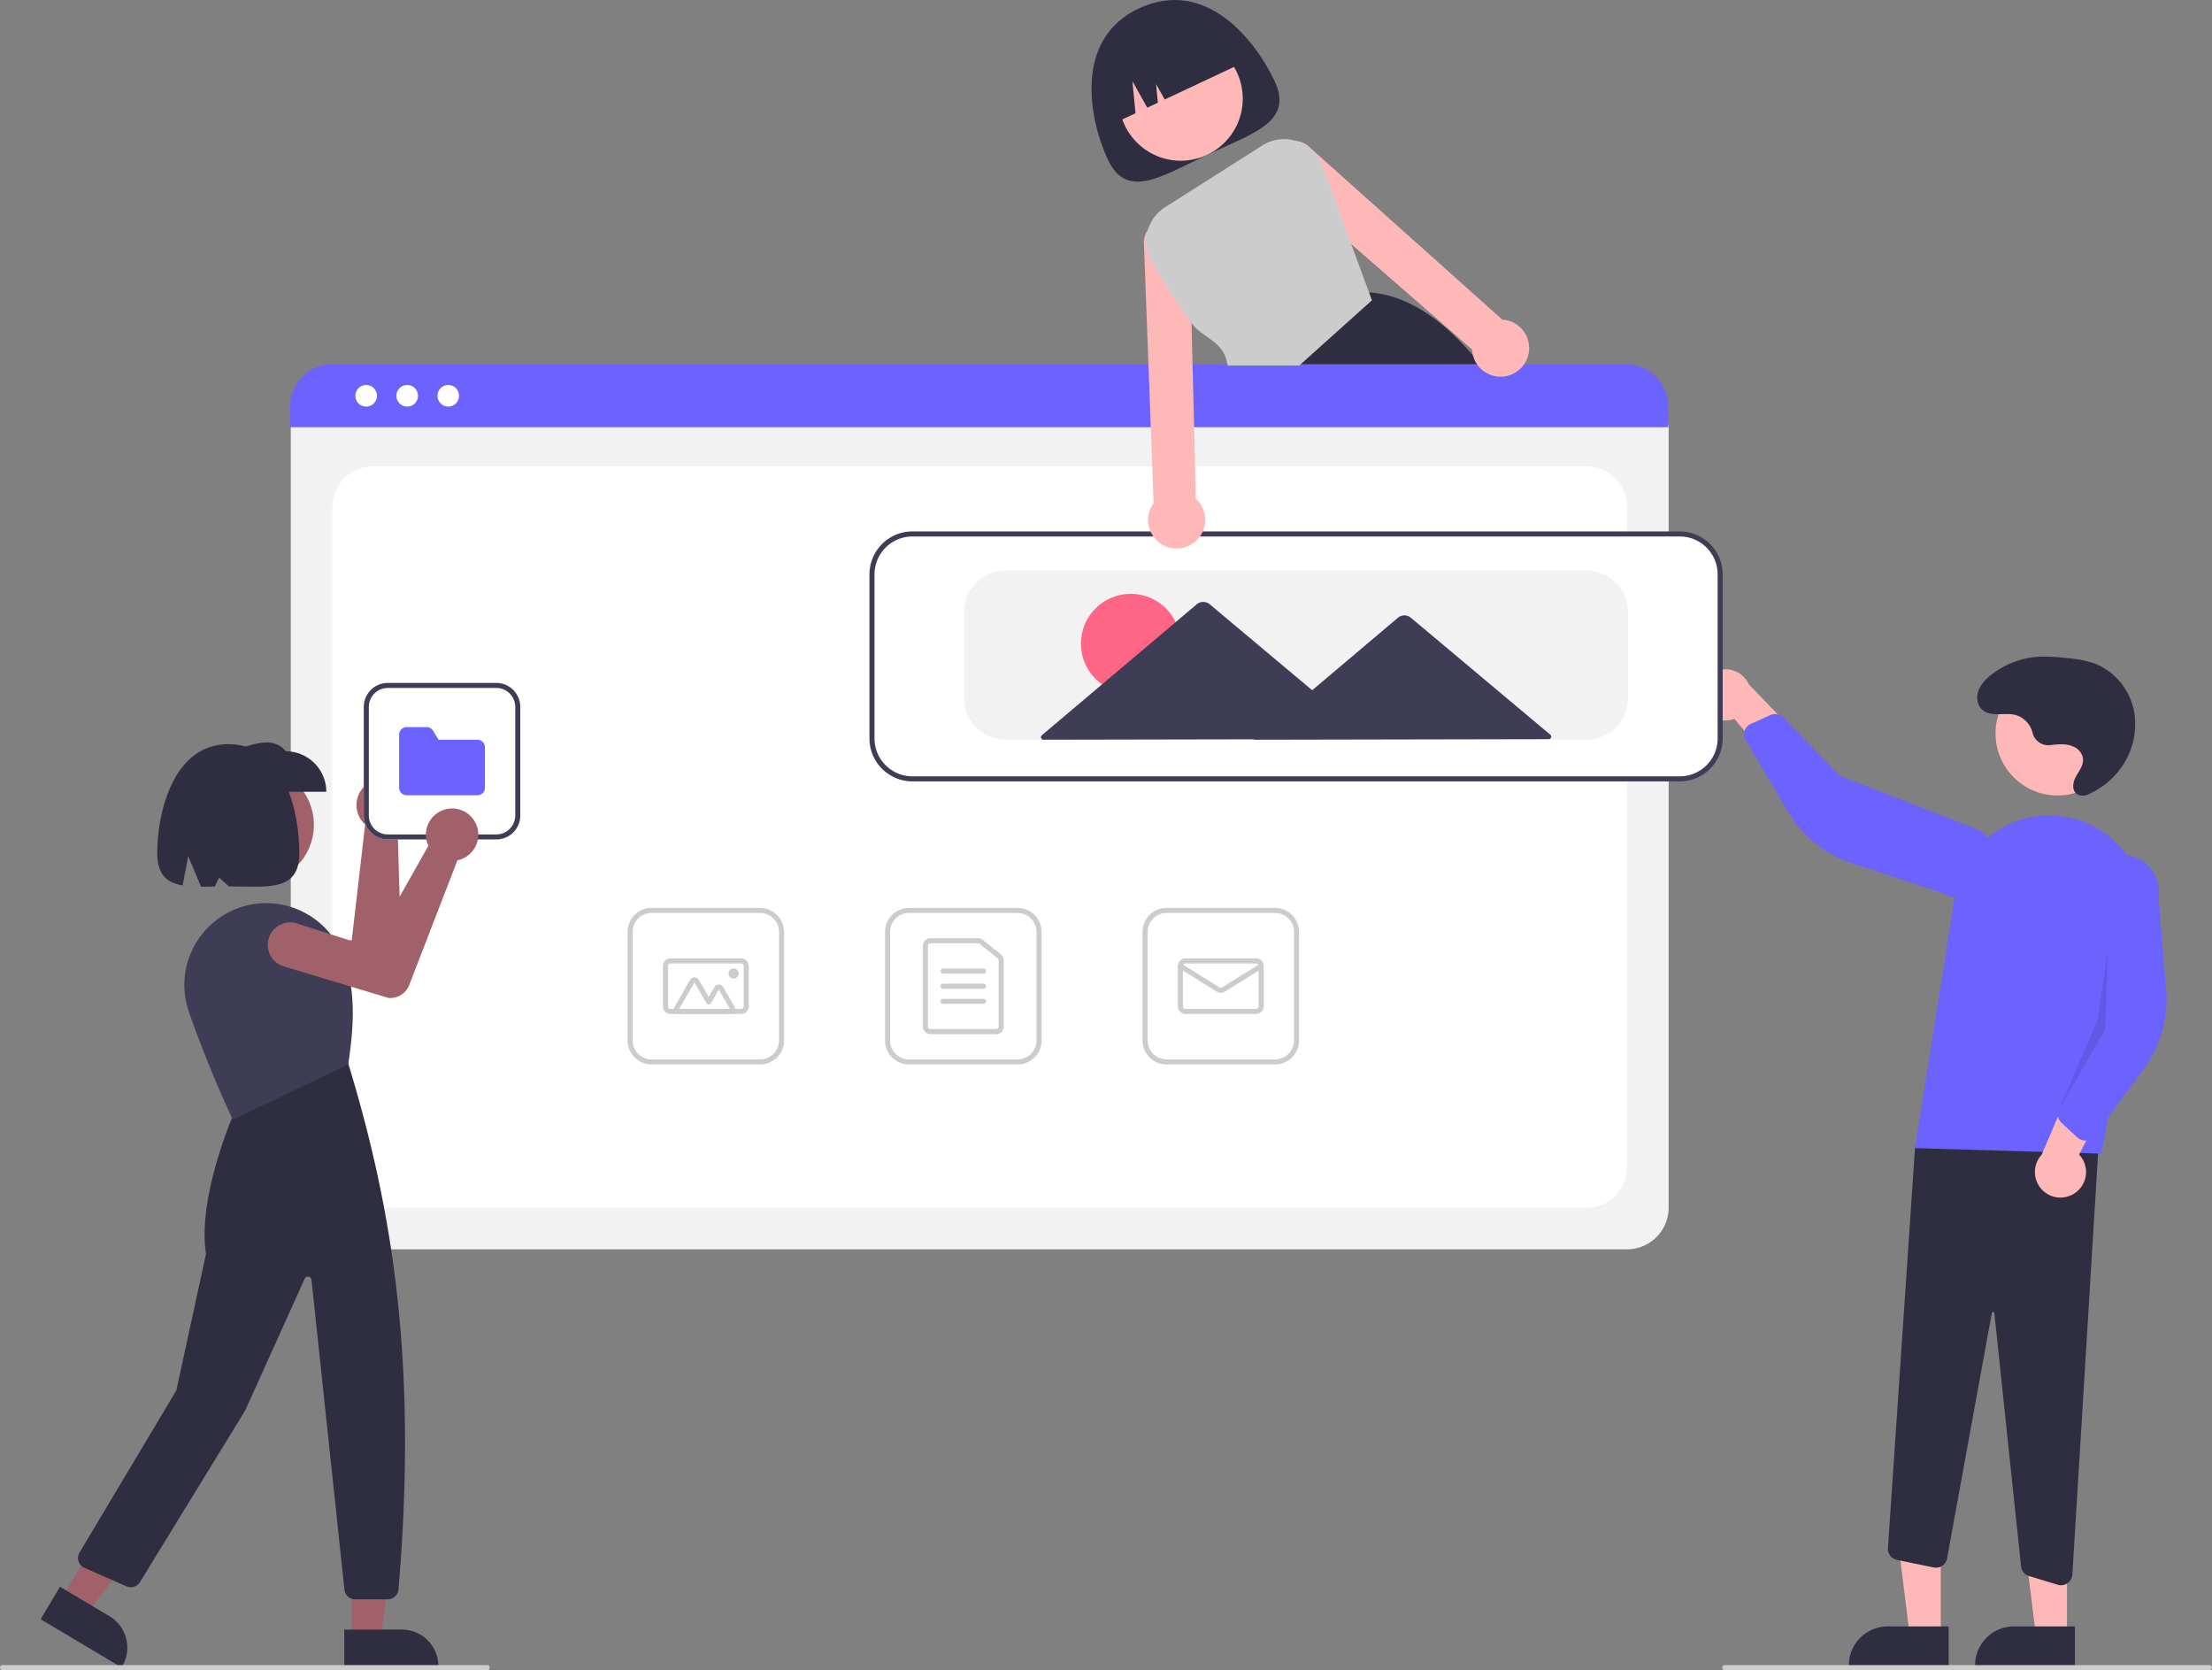 <svg xmlns="http://www.w3.org/2000/svg" width="876.272" height="661.473" data-name="Layer 1"><rect width="100%" height="100%" fill="#808080" stroke="none"/><path fill="#2f2e41" d="M504.97 32.194c7.516 15.995-8.41 20.526-26.655 29.099S446.417 79.236 438.9 63.24s-13.615-47.742 12.195-59.87c26.7-12.547 46.358 12.829 53.874 28.824z"/><circle cx="467.746" cy="39.089" r="24.561" fill="#ffb8b8"/><path fill="#2f2e41" d="M589.426 148.012c-.85-1.11-1.7-2.2-2.56-3.26q-1.665-2.07-3.35-4.01c-12.73-14.69-26.27-23.94-41.18-24.93h-.02l-.22-.02-29.71 28.96-10.1 9.84.22.54 5.45 13.57h95.49a234.834 234.834 0 0 0-14.02-20.69zM441.038 48.977l8.792-4.131-1.225-12.683 5.88 10.496 4.201-1.975-.714-7.398 3.43 6.122 31.224-14.672a26 26 0 0 0-34.589-12.474l-4.525 2.126a26 26 0 0 0-12.474 34.59z"/><path fill="#f2f2f2" d="M644.526 494.8H131.688a16.519 16.519 0 0 1-16.5-16.5V170.146a12.102 12.102 0 0 1 12.087-12.088H648.73a12.311 12.311 0 0 1 12.297 12.297V478.3a16.519 16.519 0 0 1-16.5 16.5z"/><path fill="#fff" d="M147.688 478.3h480.838a16 16 0 0 0 16-16V200.752a16 16 0 0 0-16-16H147.688a16 16 0 0 0-16 16V462.3a16 16 0 0 0 16 16z"/><path fill="#6c63ff" d="M660.796 169.203h-545.84v-8.4a16.574 16.574 0 0 1 16.56-16.55h512.72a16.574 16.574 0 0 1 16.56 16.55z"/><circle cx="145.051" cy="156.752" r="4.283" fill="#fff"/><circle cx="161.31" cy="156.752" r="4.283" fill="#fff"/><circle cx="177.569" cy="156.752" r="4.283" fill="#fff"/><path fill="#ccc" d="M403.11 421.58h-43a9.51 9.51 0 0 1-9.5-9.5v-43a9.51 9.51 0 0 1 9.5-9.5h43a9.51 9.51 0 0 1 9.5 9.5v43a9.51 9.51 0 0 1-9.5 9.5zm-43-60a7.508 7.508 0 0 0-7.5 7.5v43a7.508 7.508 0 0 0 7.5 7.5h43a7.508 7.508 0 0 0 7.5-7.5v-43a7.508 7.508 0 0 0-7.5-7.5z"/><path fill="#ccc" d="M394.61 409.58h-26a3.003 3.003 0 0 1-3-3v-32a3.003 3.003 0 0 1 3-3h18.84a3.007 3.007 0 0 1 1.879.66l7.16 5.755a2.984 2.984 0 0 1 1.121 2.338v26.246a3.003 3.003 0 0 1-3 3zm-26-36a1.001 1.001 0 0 0-1 1v32a1.001 1.001 0 0 0 1 1h26a1.001 1.001 0 0 0 1-1v-26.247a.995.995 0 0 0-.373-.78l-7.161-5.754a1.002 1.002 0 0 0-.626-.22z"/><path fill="#ccc" d="M389.61 385.58h-16a1 1 0 0 1 0-2h16a1 1 0 0 1 0 2zm0 6h-16a1 1 0 0 1 0-2h16a1 1 0 0 1 0 2zm0 6h-16a1 1 0 0 1 0-2h16a1 1 0 0 1 0 2zm115.5 24h-43a9.51 9.51 0 0 1-9.5-9.5v-43a9.51 9.51 0 0 1 9.5-9.5h43a9.51 9.51 0 0 1 9.5 9.5v43a9.51 9.51 0 0 1-9.5 9.5zm-43-60a7.508 7.508 0 0 0-7.5 7.5v43a7.508 7.508 0 0 0 7.5 7.5h43a7.508 7.508 0 0 0 7.5-7.5v-43a7.508 7.508 0 0 0-7.5-7.5z"/><path fill="#ccc" d="M497.61 401.58h-28a3.003 3.003 0 0 1-3-3v-16a3.003 3.003 0 0 1 3-3h28a3.003 3.003 0 0 1 3 3v16a3.003 3.003 0 0 1-3 3zm-28-20a1.001 1.001 0 0 0-1 1v16a1.001 1.001 0 0 0 1 1h28a1.001 1.001 0 0 0 1-1v-16a1.001 1.001 0 0 0-1-1z"/><path fill="#ccc" d="M483.61 393.217a3.003 3.003 0 0 1-1.59-.452l-14.94-9.338a1 1 0 0 1 1.06-1.696l14.94 9.337a1.006 1.006 0 0 0 1.06 0l14.94-9.337a1 1 0 0 1 1.06 1.696l-14.939 9.338a3.004 3.004 0 0 1-1.59.452zm-182.5 28.363h-43a9.51 9.51 0 0 1-9.5-9.5v-43a9.51 9.51 0 0 1 9.5-9.5h43a9.51 9.51 0 0 1 9.5 9.5v43a9.51 9.51 0 0 1-9.5 9.5zm-43-60a7.508 7.508 0 0 0-7.5 7.5v43a7.508 7.508 0 0 0 7.5 7.5h43a7.508 7.508 0 0 0 7.5-7.5v-43a7.508 7.508 0 0 0-7.5-7.5z"/><path fill="#ccc" d="M293.61 401.58h-28a3.003 3.003 0 0 1-3-3v-16a3.003 3.003 0 0 1 3-3h28a3.003 3.003 0 0 1 3 3v16a3.003 3.003 0 0 1-3 3zm-28-20a1.001 1.001 0 0 0-1 1v16a1.001 1.001 0 0 0 1 1h28a1.001 1.001 0 0 0 1-1v-16a1.001 1.001 0 0 0-1-1z"/><path fill="#ccc" d="M289.172 401.58h-20.124a2 2 0 0 1-1.732-3l6.062-10.5a2 2 0 0 1 3.464 0l3.915 6.78 2.268-3.928a2 2 0 0 1 3.465 0l4.415 7.647a2 2 0 0 1-1.733 3zm0-2-4.415-7.648-3.134 5.428a1 1 0 0 1-.866.5 1 1 0 0 1-.866-.5l-4.78-8.28-6.063 10.5z"/><circle cx="290.61" cy="385.579" r="2" fill="#ccc"/><path fill="#ffb8b8" d="m768.825 648.15-12.26-.001-5.832-47.288 18.094.001-.002 47.288z"/><path fill="#2f2e41" d="m771.951 660.034-39.53-.002v-.5a15.386 15.386 0 0 1 15.386-15.386h.001l24.144.001z"/><path fill="#ffb8b8" d="m818.825 648.15-12.26-.001-5.832-47.288 18.094.001-.002 47.288z"/><path fill="#2f2e41" d="m821.951 660.034-39.53-.002v-.5a15.386 15.386 0 0 1 15.386-15.386h.001l24.144.001zm-6.801-32.384-11.355-3.454a4.493 4.493 0 0 1-3.166-3.833l-10.585-100.326a.48.48 0 0 0-.479-.447.47.47 0 0 0-.51.409l-17.731 97.2a4.5 4.5 0 0 1-5.335 3.599l-14.512-2.99a4.516 4.516 0 0 1-3.581-4.711l10.785-159.313 73.138-7.891-10.868 177.726a4.505 4.505 0 0 1-4.484 4.228 4.526 4.526 0 0 1-1.317-.197z"/><circle cx="815.08" cy="290.487" r="24.561" fill="#ffb8b8"/><path fill="#6c63ff" d="m758.568 454.72 15.859-99.851a37.857 37.857 0 0 1 48.005-30.4 37.743 37.743 0 0 1 26.601 43.262l-16.591 89.172z"/><path fill="#ffb8b8" d="M821.86 472.586a10.056 10.056 0 0 0 1.748-15.32l16.396-31.752-18.465 1.97-12.74 29.85a10.11 10.11 0 0 0 13.062 15.252z"/><path fill="#6c63ff" d="M825.372 451.665a4.506 4.506 0 0 1-2.427-1.15l-6.273-5.797a4.515 4.515 0 0 1-1.092-5.055l12.538-29.718-1.779-58.72a14.497 14.497 0 1 1 28.727 3.92l3.041 36.911a46.373 46.373 0 0 1-8.938 31.397l-19.552 26.432a4.505 4.505 0 0 1-3.195 1.804 4.455 4.455 0 0 1-1.05-.024z"/><path fill="#ffb8b8" d="M673.64 277.105a10.056 10.056 0 0 0 13.427 7.582l22.846 27.478 5.385-17.772-22.52-23.369a10.11 10.11 0 0 0-19.137 6.081z"/><path fill="#6c63ff" d="M691.537 288.495a4.506 4.506 0 0 1 2.006-1.786l7.783-3.516a4.515 4.515 0 0 1 5.08.965l22.478 23.132 54.767 21.256a14.497 14.497 0 1 1-14.81 24.926l-35.176-11.591a46.374 46.374 0 0 1-25.427-20.472l-16.718-28.31a4.505 4.505 0 0 1-.415-3.646 4.454 4.454 0 0 1 .432-.958z"/><path d="m835.002 375.652-1 32-18.422 32.011 15.382-35.673 4.04-28.338z" opacity=".1"/><path fill="#2f2e41" d="M812.266 295.103a6.423 6.423 0 0 1-7.03-4.703 9.764 9.764 0 0 0-6.951-7.273c-4.505-1.03-10.012 1.091-13.313-2.322a6.637 6.637 0 0 1-1.576-5.843c.608-3.317 2.981-5.823 5.563-7.827a34.062 34.062 0 0 1 18.866-7.051 67.677 67.677 0 0 1 10.621.528 47.01 47.01 0 0 1 10.864 1.986 25.576 25.576 0 0 1 16.002 18.68 29.528 29.528 0 0 1-6.057 24.13 31.702 31.702 0 0 1-12.161 9.26 4.744 4.744 0 0 1-3.606.182c-2.958-1.176-2.474-4.84-1.126-7.283 1.443-2.614 3.663-5.146 2.503-8.328a6.302 6.302 0 0 0-3.127-3.366c-2.94-1.5-6.228-1.145-9.389-.78z"/><path fill="#fff" d="M665.433 308.973h-304a16.519 16.519 0 0 1-16.5-16.5v-65a16.519 16.519 0 0 1 16.5-16.5h304a16.519 16.519 0 0 1 16.5 16.5v65a16.519 16.519 0 0 1-16.5 16.5z"/><path fill="#3f3d56" d="M665.433 309.473h-304a17.02 17.02 0 0 1-17-17v-65a17.02 17.02 0 0 1 17-17h304a17.02 17.02 0 0 1 17 17v65a17.02 17.02 0 0 1-17 17zm-304-97a15.017 15.017 0 0 0-15 15v65a15.017 15.017 0 0 0 15 15h304a15.017 15.017 0 0 0 15-15v-65a15.017 15.017 0 0 0-15-15z"/><path fill="#f2f2f2" d="M628.433 292.973h-230a16.519 16.519 0 0 1-16.5-16.5v-34a16.519 16.519 0 0 1 16.5-16.5h230a16.519 16.519 0 0 1 16.5 16.5v34a16.519 16.519 0 0 1-16.5 16.5z"/><circle cx="447.928" cy="254.915" r="19.732" fill="#ff6584"/><path fill="#3f3d56" d="m614.14 290.981-27.852-23.36-27.372-22.956a4 4 0 0 0-5.153.01l-27.283 23.062-6.664 5.633-10.048-8.427-30.538-25.61a4 4 0 0 0-5.152.009L443.64 265.07l-30.917 26.134a1 1 0 0 0 .648 1.764l63.386-.123 20.064-.038-.196.166 59.808-.115 57.066-.11a1 1 0 0 0 .641-1.767z"/><path fill="#ccc" d="M875.272 661.473h-192a1 1 0 0 1 0-2h192a1 1 0 0 1 0 2z"/><path fill="#ffb8b8" d="M604.056 131.912a11.22 11.22 0 0 0-7.25-5.1 10.301 10.301 0 0 0-1.66-.21l-76.19-68.12a9.015 9.015 0 0 0-5.63-2.69 7.67 7.67 0 0 0-1.27-.04 9.055 9.055 0 0 0-5.96 15.48l29.17 25.43 47.9 41.75a11.916 11.916 0 0 0 .35 2.33 11.266 11.266 0 0 0 9.67 8.37 11.092 11.092 0 0 0 6.05-1 11.407 11.407 0 0 0 3.88-2.97c.11-.13.21-.25.31-.39a11.293 11.293 0 0 0 .63-12.84zm-130.32 65.65-.71-28.86-.6-23.95-.41-16.76-.81-32.67a9.046 9.046 0 0 0-15.71-5.25 6.923 6.923 0 0 0-.75.96 8.936 8.936 0 0 0-1.56 6.05l1.78 47.67.89 23.95 1.14 30.55a12.047 12.047 0 0 0-.89 1.41 11.248 11.248 0 0 0-.71 8.84 11.311 11.311 0 0 0 15.56 6.63 11.3 11.3 0 0 0 2.78-18.57z"/><path fill="#ccc" d="m542.336 115.812-7.07-19.15-11.44-31.02a16.006 16.006 0 0 0-9.95-9.68c-.18-.06-.37-.12-.55-.17a15.984 15.984 0 0 0-13.24 1.82l-38.53 24.44a16.093 16.093 0 0 0-5.27 21.75 276.323 276.323 0 0 0 15.73 24.19c4.49 6.11 12.85 6.76 14.3 16.76h28.41l28.76-25.82z"/><circle cx="101.165" cy="326.682" r="23.172" fill="#a0616a"/><path fill="#a0616a" d="M158.051 310.732q.343.273.664.578a10.38 10.38 0 0 1-.417 15.484 9.722 9.722 0 0 1-.814.613l1.569 52.945a8.061 8.061 0 0 1-5.545 7.867l-.096.02-42.989 4.579a8.899 8.899 0 1 1-1.722-17.713l30.644-2.7 5.3-45.85a9.876 9.876 0 0 1-.971-.99 10.38 10.38 0 0 1 14.377-14.833zm-18.723 338.442h11.567l5.502-44.613h-17.071l.002 44.613z"/><path fill="#2f2e41" d="m136.378 645.398 22.778-.001h.001a14.516 14.516 0 0 1 14.516 14.516v.471l-37.294.002z"/><path fill="#a0616a" d="m24.366 633.182 9.938 5.917 27.553-35.517-14.668-8.733-22.823 38.333z"/><path fill="#2f2e41" d="m23.763 628.428 19.572 11.653a14.516 14.516 0 0 1 5.046 19.9l-.241.405-32.045-19.08zm129.861 4.989h-12.952a4.238 4.238 0 0 1-4.221-3.797l-13.057-122.738a1.415 1.415 0 0 0-2.698-.433l-23.555 52.16-41.704 68.002a4.266 4.266 0 0 1-5.328 1.666l-16.66-7.33a4.247 4.247 0 0 1-1.936-6.065l38.338-64.192 11.757-54.085C77.91 473.15 93.763 438.28 93.924 437.93l.079-.17 43.667-17.068.219.268c17.221 56.514 27.715 117.332 19.967 208.568a4.274 4.274 0 0 1-4.232 3.89z"/><path fill="#3f3d56" d="m92.243 443.474-.203-.428c-.097-.204-9.807-20.684-17.292-42.571a32.285 32.285 0 0 1 2.238-25.874A32.637 32.637 0 0 1 97.8 358.597a32.677 32.677 0 0 1 37.928 19.57c5.937 14.847 4.045 30.694 2.264 43.157l-.035.25-.227.108z"/><path fill="#2f2e41" d="M129.26 313.593H92.466v-16.038c8.076-3.209 15.978-5.937 20.755 0a16.038 16.038 0 0 1 16.039 16.038z"/><path fill="#2f2e41" d="M90.429 294.724c-21.996 0-28.153 27.572-28.153 43.126 0 8.674 3.923 11.777 10.087 12.827l2.178-11.611 5.099 12.11c1.731.01 3.55-.024 5.436-.06l1.73-3.56 3.854 3.497c15.441.023 27.921 2.273 27.921-13.203 0-15.554-5.4-43.126-28.152-43.126z"/><path fill="#ccc" d="M193 661.473H1a1 1 0 1 1 0-2h192a1 1 0 0 1 0 2z"/><path fill="#fff" d="M196.61 332.473h-43a9.51 9.51 0 0 1-9.5-9.5v-43a9.51 9.51 0 0 1 9.5-9.5h43a9.51 9.51 0 0 1 9.5 9.5v43a9.51 9.51 0 0 1-9.5 9.5z"/><path fill="#3f3d56" d="M196.61 332.473h-43a9.51 9.51 0 0 1-9.5-9.5v-43a9.51 9.51 0 0 1 9.5-9.5h43a9.51 9.51 0 0 1 9.5 9.5v43a9.51 9.51 0 0 1-9.5 9.5zm-43-60a7.508 7.508 0 0 0-7.5 7.5v43a7.508 7.508 0 0 0 7.5 7.5h43a7.508 7.508 0 0 0 7.5-7.5v-43a7.508 7.508 0 0 0-7.5-7.5z"/><path fill="#6c63ff" d="M189.11 314.973h-28a3.003 3.003 0 0 1-3-3v-21a3.003 3.003 0 0 1 3-3h7.883a2.981 2.981 0 0 1 2.555 1.427l2.198 3.573h15.364a3.003 3.003 0 0 1 3 3v16a3.003 3.003 0 0 1-3 3z"/><path fill="#a0616a" d="M188.2 325.582q.21.384.387.79a10.38 10.38 0 0 1-6.393 14.109 9.72 9.72 0 0 1-.988.25l-19.1 49.404a8.061 8.061 0 0 1-8.162 5.099l-.096-.018-41.397-12.462a8.899 8.899 0 1 1 5.286-16.993l29.29 9.403 22.677-40.201a9.876 9.876 0 0 1-.511-1.29 10.38 10.38 0 0 1 19.006-8.091z"/></svg>